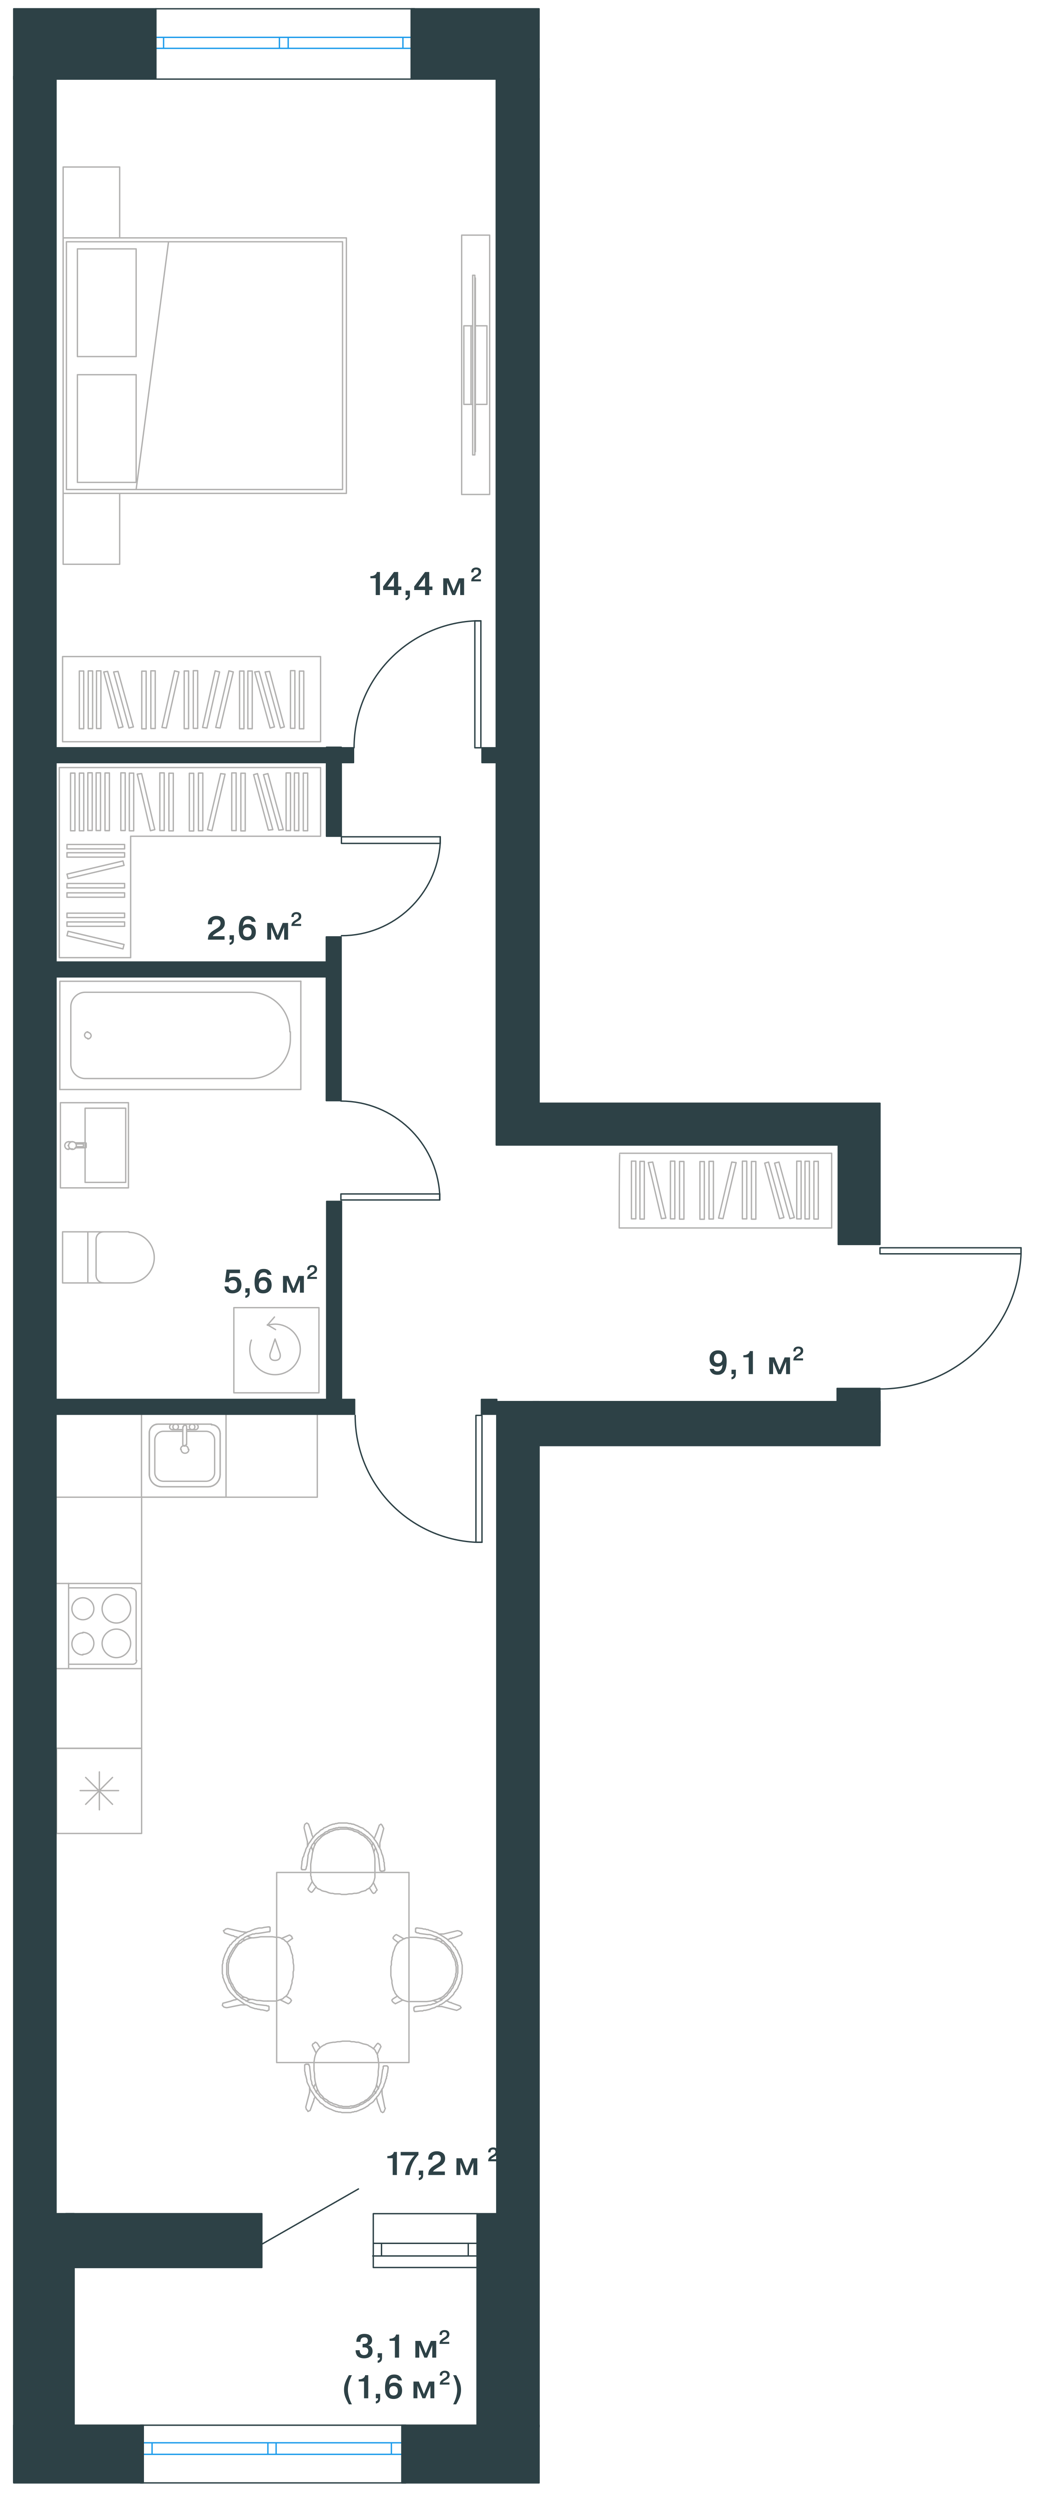 <?xml version="1.0" encoding="UTF-8"?> <svg xmlns="http://www.w3.org/2000/svg" width="190" height="455" fill="none"><path stroke="#B2B1B0" stroke-linecap="round" stroke-linejoin="round" stroke-miterlimit="10" stroke-width=".25" d="M112.801 223.498h38.7v-13.6h-38.6c-.1 0-.1 13.5-.1 13.6"></path><path stroke="#B2B1B0" stroke-linecap="round" stroke-linejoin="round" stroke-miterlimit="10" stroke-width=".25" d="M148.266 211.371v10.5h.8v-10.5zM146.646 211.352v10.5h.8v-10.5zM145.137 211.34v10.5h.8v-10.5zM136.892 211.395v10.5h.8v-10.5zM135.235 211.34v10.5h.8v-10.5zM129.162 211.367v10.5h.8v-10.5zM127.505 211.41v10.5h.8v-10.5zM133.301 211.5l-2.4 10.2.8.1 2.4-10.2zM122.131 211.336v10.5h.8v-10.5zM123.788 211.391v10.5h.8v-10.5zM116.573 211.375v10.5h.8v-10.5zM115.027 211.332v10.5h.8v-10.5zM118.901 211.5l2.4 10.2-.8.1-2.4-10.2zM141.101 211.7l2.8 10.1.8-.2-2.8-10.1zM139.301 211.7l2.7 10.1.8-.2-2.8-10.1zM10.8 174.299v-34.6h47.6v12.5H23.8v22.1z"></path><path stroke="#B2B1B0" stroke-linecap="round" stroke-linejoin="round" stroke-miterlimit="10" stroke-width=".25" d="M55.249 140.703v10.5h.8v-10.5zM53.63 140.684v10.5h.8v-10.5zM52.12 140.676v10.5h.8v-10.5zM19.13 140.684v10.5h.8v-10.5zM17.51 140.664v10.5h.8v-10.5zM16 140.656v10.5h.8v-10.5zM14.455 140.707v10.5h.8v-10.5zM12.853 140.707v10.5h.8v-10.5zM43.875 140.73v10.5h.8v-10.5zM42.218 140.672v10.5h.8v-10.5zM36.145 140.699v10.5h.8v-10.5zM34.488 140.742v10.5h.8v-10.5zM40.2 140.797l-2.4 10.2.8.2 2.4-10.3zM29.114 140.668v10.5h.8v-10.5zM30.77 140.723v10.5h.8v-10.5zM23.556 140.711v10.5h.8v-10.5zM22.01 140.664v10.5h.8v-10.5zM25.801 140.797l2.4 10.2-.8.2-2.4-10.3zM22.7 167.797H12.2v.8h10.5zM22.7 166.199H12.2v.8h10.5zM22.6 171.9l-10.2-2.4-.2.8 10.2 2.4zM22.7 160.797H12.2v.8h10.5zM22.7 162.5H12.2v.8h10.5zM22.7 155.199H12.2v.8h10.5zM22.7 153.699H12.2v.8h10.5zM22.6 157.499l-10.2 2.4-.2-.8 10.2-2.4zM48.001 140.997l2.8 10.1.8-.1-2.8-10.2zM46.2 140.997l2.7 10.1.8-.1-2.8-10.2zM76.7 352.698l-.8-.1M77.4 352.699h-.7M77.9 352.799l-.5-.1M78.7 352.897l-.8-.1M79.1 352.998l-.4-.1M79.5 353.1l-.4-.1M79.8 353.198l-.3-.1M80.1 353.299l-.3-.1M80.5 353.597l-.4-.3M80.9 353.798l-.4-.2M81.1 353.997l-.2-.2M81.3 354.2l-.2-.2M81.5 354.399l-.2-.2M81.7 354.698l-.2-.3M82 354.999l-.3-.3M82.2 355.3l-.2-.3M82.3 355.597l-.1-.3M82.4 355.698l-.1-.1M82.5 355.999l-.1-.3M82.5 356.1v-.1M82.7 356.398l-.2-.3M82.9 356.898l-.2-.5M83 357.298l-.1-.4M83 357.597v-.3M83.1 357.998l-.1-.4M83.1 358.3v-.3M83.1 358.597v-.3M83.1 358.998v-.4M83 359.3l.1-.3M83 359.697v-.4M82.8 360.199l.2-.5M82.7 360.499l.1-.3M82.6 360.9l.1-.4M82.4 361.198l.2-.3M82.4 361.299v-.1M82.2 361.597l.2-.3M82 361.898l.2-.3M81.8 362.198l.2-.3M81.6 362.499l.2-.3M81.3 362.8l.3-.3M81.1 362.997l.2-.2M80.8 363.3l.3-.3M80.5 363.497l.3-.2M80.1 363.7l.4-.2M79.9 363.799l.2-.1M79.6 363.897l.3-.1M79.2 363.998l.4-.1M78.9 364.1l.3-.1M78.5 364.198l.4-.1M77.7 364.299l.8-.1M77.2 364.297h.5M76.5 364.297h.7M75.7 364.297h.8M75 364.297h.7M74.3 364.297h.7M73.9 364.199l.4.1M73.6 364.098l.3.1M73.3 364l.3.1M73 363.797l.3.2M72.7 363.598l.3.2M72.5 363.398l.2.2M72.3 363.199l.2.2M72 362.797l.3.4M71.9 362.598l.1.2M71.9 362.5v.1M71.7 362.199l.2.3M71.6 361.797l.1.4M71.5 361.398l.1.4M71.4 360.898l.1.5M71.4 360.5v.4M71.3 360.098l.1.4M71.2 359.598l.1.5M71.2 359.098v.5M71.2 358.699v.4M71.2 358.297v.4M71.2 357.898v.4M71.3 357.598l-.1.3M71.3 357v.6M71.4 356.598l-.1.4M71.4 356.297v.3M71.5 356l-.1.3M71.6 355.398l-.1.6M71.8 354.898l-.2.5M71.9 354.598l-.1.3M72 354.297l-.1.3M72.2 354l-.2.3M72.4 353.699l-.2.3M72.6 353.5l-.2.2M72.8 353.297l-.2.2M73.2 353.098l-.4.2M73.5 352.898l-.3.2M73.8 352.797l-.3.1M74 352.699l-.2.1M74.4 352.699H74M74.6 352.598l-.2.1M75.3 352.598h-.7M75.9 352.598h-.6M76.9 350.998l-.9-.1M77.2 351.1l-.3-.1M77.5 351.098h-.3M77.7 351.198l-.2-.1M78 351.199h-.3M78.1 351.299l-.1-.1M78.5 351.397l-.4-.1M78.8 351.498l-.3-.1M79 351.6l-.2-.1M79.4 351.698l-.4-.1M79.8 351.899l-.4-.2M79.9 351.998l-.1-.1M80.3 352.2l-.4-.2M80.8 352.499l-.5-.3M81.1 352.7l-.3-.2M81.4 352.899l-.3-.2M81.6 353.098l-.2-.2M81.8 353.298l-.2-.2M82.1 353.497l-.3-.2M82.3 353.7l-.2-.2M82.5 353.999l-.2-.3M82.7 354.3l-.2-.3M82.9 354.397l-.2-.1M83 354.598l-.1-.2M83.1 354.798l-.1-.2M83.3 354.997l-.2-.2M83.4 355.3l-.1-.3M83.5 355.497l-.1-.2M83.6 355.7l-.1-.2M83.7 355.899l-.1-.2M83.8 356.198l-.1-.3M83.9 356.399l-.1-.2M84 356.698l-.1-.3M84 356.899v-.2M84.1 357.098l-.1-.2M84.1 357.298v-.2M84.2 357.697l-.1-.4M84.2 357.999v-.3M84.2 358.3v-.3M84.2 358.397v-.1M84.2 358.798v-.4M84.2 358.997v-.2M84.2 359.2v-.2M84.1 359.599l.1-.4M84.1 359.898v-.3M84 360.098l.1-.2M84 360.298v-.2M83.9 360.597l.1-.3M83.8 360.798l.1-.2M83.7 361.097l.1-.3M83.6 361.298l.1-.2M83.5 361.497l.1-.2M83.4 361.8l.1-.3M83.3 361.997l.1-.2M83.1 362.2l.2-.2M83 362.399l.1-.2M82.8 362.598l.2-.2M82.7 362.798l.1-.2M82.6 362.997l.1-.2M82.4 363.2l.2-.2M82.1 363.499l.3-.3M81.9 363.7l.2-.2M81.7 363.899l.2-.2M81.4 364.098l.3-.2M81.2 364.198l.2-.1M81 364.399l.2-.2M80.7 364.598l.3-.2M80.4 364.798l.3-.2M80.1 364.897l.3-.1M79.9 365.098l.2-.2M79.5 365.198l.4-.1M79.2 365.399l.3-.2M78.8 365.498l.4-.1M78.5 365.6l.3-.1M78.3 365.698l.2-.1M77.9 365.799l.4-.1M77.5 365.897l.4-.1M77.2 365.898h.3M77 365.998l.2-.1M76.6 366h.4M75.8 366.1l.8-.1M75.7 366.098h.1M75.6 366.098h.1M75.5 366.098h.1M75.5 366v.1M75.4 365.898l.1.1M75.4 365.5v.4"></path><circle cx="75.401" cy="365.5" r=".125" fill="#B2B1B0"></circle><path stroke="#B2B1B0" stroke-linecap="round" stroke-linejoin="round" stroke-miterlimit="10" stroke-width=".25" d="M75.4 365.398v.1M75.5 365.297l-.1.1"></path><circle cx="75.501" cy="365.297" r=".125" fill="#B2B1B0"></circle><path stroke="#B2B1B0" stroke-linecap="round" stroke-linejoin="round" stroke-miterlimit="10" stroke-width=".25" d="M75.6 365.297h-.1M75.7 365.199l-.1.1M77.7 365l-2 .2M78.1 364.898l-.4.1M78.4 364.898h-.3M78.7 364.797l-.3.1M78.9 364.699l-.2.1M79.1 364.699h-.2M79.3 364.598l-.2.1M79.5 364.5l-.2.1M79.7 364.398l-.2.1M79.9 364.297l-.2.1M80.1 364.199l-.2.1M80.3 364.098l-.2.1M80.5 364l-.2.1M80.6 363.797l-.1.2M80.8 363.699l-.2.1M81 363.5l-.2.2M81.3 363.297l-.3.2M81.5 363.098l-.2.2M81.6 362.898l-.1.2M81.8 362.699l-.2.2M82 362.5l-.2.2M82.2 362.199l-.2.3M82.3 362l-.1.2M82.5 361.797l-.2.2M82.6 361.5l-.1.3M82.7 361.297l-.1.2M82.9 361l-.2.3M83 360.598l-.1.4M83.1 360.398l-.1.2M83.2 360.199l-.1.2M83.2 360v.2M83.3 359.797l-.1.2M83.3 359.5v.3M83.4 359.098l-.1.4M83.4 358.797v.3M83.4 358.598v.2M83.4 358.297v.3M83.4 358.098v.2M83.4 357.699v.4M83.3 357.5l.1.2M83.3 357.199v.3M83.2 357l.1.2M83.2 356.797v.2M83.1 356.598l.1.2M83 356.297l.1.3M82.8 355.898l.2.4M82.7 355.699l.1.2M82.6 355.398l.1.3M82.4 355.199l.2.2M82.3 355l.1.2M82.1 354.699l.2.3M82 354.5l.1.2M81.8 354.297l.2.2M81.6 354.098l.2.2M81.4 353.898l.2.2M81.2 353.699l.2.2M81 353.5l.2.2M80.8 353.297l.2.2M80.6 353.199l.2.1M80.5 353.098l.1.1M80.3 352.898l.2.2M80.1 352.797l.2.1M79.9 352.699l.2.1M79.7 352.598l.2.1M79.5 352.5l.2.1M79.4 352.5h.1M79.1 352.398l.3.1M78.9 352.297l.2.1M78.6 352.199l.3.1M78.3 352.098l.3.1M77.9 352.098h.4M76.4 351.898l1.5.2M76.2 351.797l.2.1M76 351.797h.2M75.8 351.699l.2.1"></path><circle cx="75.801" cy="351.699" r=".125" fill="#B2B1B0"></circle><path stroke="#B2B1B0" stroke-linecap="round" stroke-linejoin="round" stroke-miterlimit="10" stroke-width=".25" d="m75.7 351.598.1.1"></path><circle cx="75.701" cy="351.598" r=".125" fill="#B2B1B0"></circle><path stroke="#B2B1B0" stroke-linecap="round" stroke-linejoin="round" stroke-miterlimit="10" stroke-width=".25" d="M75.7 351.398v.2M75.7 351v.4M75.8 351h-.1M75.8 350.898v.1M75.9 350.898h-.1M76 350.898h-.1M83.3 351.398l-2.5.6M83.4 351.398h-.1M83.8 351.498l-.4-.1M84.1 351.7l-.3-.2M84.2 351.899l-.1-.2M84 352.198l.2-.3M82.6 352.699l1.4-.5M82.4 352.699h.2M82.3 352.799l.1-.1M82 352.797h.3M81.9 352.897l.1-.1M81.6 352.998l.3-.1M81.5 353h.1M80.2 353.399l.5-.2M80.1 363.799l-.1-.1M80.5 363.897l-.4-.1M81.4 364.199h-.1M81.7 364.299l-.3-.1M81.8 364.397l-.1-.1M82.2 364.498l-.4-.1"></path><circle cx="82.201" cy="364.5" r=".125" fill="#B2B1B0"></circle><path stroke="#B2B1B0" stroke-linecap="round" stroke-linejoin="round" stroke-miterlimit="10" stroke-width=".25" d="m82.4 364.6-.2-.1M83.8 365.098l-1.4-.5M84 365.398l-.2-.3M83.8 365.598l.2-.2M83.6 365.698l.2-.1M83.2 365.899l.4-.2M80.5 365.199l2.7.7"></path><circle cx="80.501" cy="365.199" r=".125" fill="#B2B1B0"></circle><path stroke="#B2B1B0" stroke-linecap="round" stroke-linejoin="round" stroke-miterlimit="10" stroke-width=".25" d="M79.7 365.199h.8M78.9 364.098l.8.3M72 364.7l1.4-.7M71.9 364.598l.1.1M71.7 364.5l.2.1M71.6 364.398l.1.1M71.5 364.297l.1.1M71.4 364.098l.1.2M71.4 364v.1M71.6 363.797l-.2.2M72.4 363.297l-.8.5M71.8 353l.8.6M71.6 352.797l.2.2M71.6 352.699v.1M71.7 352.5l-.1.2M71.8 352.398l-.1.1M72 352.199l-.2.2M72.2 352.098l-.2.1M73.6 352.898l-1.4-.8M79.8 352.699l-.7.3M80.7 352h-.8M80.8 352h-.1M68.9 376.999l.1-.8M68.9 377.7v-.7M68.8 378.199l.1-.5M68.701 378.999l.1-.8M68.601 379.4l.1-.4M68.501 379.798l.1-.4M68.4 380.101l.1-.3M68.201 380.402l.2-.3M68.001 380.798l.2-.4M67.8 381.201l.2-.4M67.601 381.399l.2-.2M67.4 381.598l.2-.2M67.201 381.802l.2-.2M66.9 382.101l.3-.3M66.501 382.302l.4-.2M66.3 382.501l.2-.2M66.001 382.6l.3-.1M65.8 382.702l.2-.1M65.601 382.799l.2-.1M65.501 382.901l.1-.1M65.201 382.998l.3-.1M64.701 383.2l.5-.2M64.3 383.299l.4-.1M63.9 383.301h.4M63.601 383.401l.3-.1M63.3 383.398h.3M63.001 383.398h.3M62.501 383.398h.5M62.201 383.301l.3.1M61.9 383.301h.3M61.4 383.102l.5.2M61.101 383l.3.1M60.701 382.898l.4.1M60.4 382.699l.3.2M60.3 382.699h.1M59.9 382.5l.4.2M59.701 382.301l.2.2M59.4 382.102l.3.2M59.001 381.898l.4.2M58.8 381.602l.2.3M58.601 381.398l.2.2M58.3 381.102l.3.3M58.101 380.801l.2.3M57.9 380.398l.2.4M57.8 380.199l.1.2M57.701 379.898l.1.3M57.601 379.602l.1.3M57.501 379.199l.1.4M57.4 378.801l.1.4M57.3 378l.1.8M57.3 377.5v.5M57.201 376.801l.1.7M57.201 376v.8M57.201 375.301v.7M57.301 374.602l-.1.7M57.4 374.199l-.1.4M57.5 373.898l-.1.3M57.601 373.602l-.1.3M57.801 373.301l-.2.3M58 373l-.2.3M58.201 372.801l-.2.2M58.401 372.602l-.2.2M58.7 372.398l-.3.2M59.001 372.199l-.3.2M59.101 372.199h-.1M59.401 372l-.3.2M59.7 371.898l-.3.1M60.101 371.801l-.4.1M60.701 371.699l-.6.1M61.001 371.699h-.3M61.501 371.602l-.5.1M61.901 371.602h-.4M62.4 371.5l-.5.1M62.9 371.5h-.5M63.3 371.5h-.4M63.7 371.5h-.4M64.001 371.6l-.3-.1M64.501 371.602h-.5M64.901 371.702l-.4-.1M65.3 371.699h-.4M65.6 371.799l-.3-.1M66.201 372.001l-.6-.2M66.701 372.1l-.5-.1M67.001 372.202l-.3-.1M67.301 372.399l-.3-.2M67.5 372.498l-.2-.1M67.801 372.7l-.3-.2M68.1 372.899l-.3-.2M68.301 373.098l-.2-.2M68.5 373.502l-.2-.4M68.701 373.8l-.2-.3M68.801 374.101l-.1-.3M68.8 374.402v-.3M68.9 374.698l-.1-.3M68.9 374.899v-.2M69 375.598l-.1-.7M69.001 376.202v-.6M70.601 377.198l.1-.8M70.501 377.499l.1-.3M70.501 377.8v-.3M70.4 378.001l.1-.2M70.4 378.3v-.3M70.3 378.401l.1-.1M70.201 378.798l.1-.4M70.101 379.101l.1-.3M70.001 379.302l.1-.2M69.9 379.701l.1-.4M69.701 380.099l.2-.4M69.601 380.202l.1-.1M69.4 380.599l.2-.4M69.101 381.102l.3-.5M68.9 381.402l.2-.3M68.601 381.698l.3-.3M68.501 381.899l.1-.2M68.3 382.098l.2-.2M68.101 382.402l.2-.3M67.9 382.598l.2-.2M67.601 382.802l.3-.2M67.3 383.001l.3-.2M67.101 383.2l.2-.2M67.001 383.299l.1-.1M66.8 383.401l.2-.1M66.501 383.598l.3-.2M66.3 383.702l.2-.1M66.101 383.799l.2-.1M65.9 383.901l.2-.1M65.601 383.998l.3-.1M65.4 384.1l.2-.1M65.101 384.202l.3-.1M64.9 384.299l.2-.1M64.601 384.301h.3M64.4 384.401l.2-.1M64.201 384.398h.2M63.9 384.498l.3-.1M63.501 384.5h.4M63.3 384.5h.2M63.101 384.5h.2M62.8 384.5h.3M62.601 384.5h.2M62.3 384.5h.3M62.001 384.398l.3.1M61.701 384.398h.3M61.4 384.301l.3.1M61.201 384.301h.2M61.001 384.199l.2.1M60.701 384.102l.3.1M60.501 384l.2.1M60.3 383.898l.2.1M60.001 383.801l.3.1M59.8 383.699l.2.1M59.601 383.602l.2.1M59.4 383.5l.2.1M59.101 383.301l.3.2M58.9 383.102l.2.2M58.8 383l.1.1M58.601 382.898l.2.1M58.3 382.699l.3.2M58.101 382.398l.2.3M57.9 382.199l.2.2M57.701 382l.2.2M57.501 381.699l.2.3M57.3 381.5l.2.2M57.201 381.301l.1.2M57.001 381l.2.3M56.8 380.699l.2.3M56.601 380.398l.2.3M56.501 380.199l.1.2M56.4 379.898l.1.3M56.201 379.5l.2.4M56.001 379.102l.2.4M55.9 378.801l.1.3M55.9 378.602v.2M55.8 378.199l.1.4M55.701 377.801l.1.4M55.601 377.5l.1.3M55.601 377.301v.2M55.501 376.898l.1.4M55.501 376.102v.8M55.501 376v.1M55.501 375.898v.1M55.501 375.801v.1M55.601 375.801h-.1M55.701 375.699l-.1.1M56.001 375.699h-.3M56.101 375.699h-.1M56.201 375.699h-.1M56.201 375.799v-.1M56.301 375.801h-.1M56.3 375.901v-.1M56.4 376.098l-.1-.2M56.6 378.002l-.2-1.9M56.601 378.4v-.4M56.701 378.698l-.1-.3M56.801 378.999l-.1-.3M56.8 379.2v-.2M56.9 379.499l-.1-.3M57 379.6l-.1-.1M57.101 379.802l-.1-.2M57.201 380.001l-.1-.2M57.301 380.2l-.1-.2M57.4 380.399l-.1-.2M57.5 380.598l-.1-.2M57.601 380.802l-.1-.2M57.701 380.901l-.1-.1M57.901 381.098l-.2-.2M58.1 381.302l-.2-.2M58.301 381.601l-.2-.3M58.5 381.802l-.2-.2M58.701 381.901l-.2-.1M58.901 382.098l-.2-.2M59.1 382.302l-.2-.2M59.301 382.501l-.2-.2M59.6 382.6l-.3-.1M59.801 382.802l-.2-.2M60 382.901l-.2-.1M60.301 383.098l-.3-.2M60.6 383.202l-.3-.1M60.901 383.299l-.3-.1M61.1 383.401l-.2-.1M61.301 383.498l-.2-.1M61.6 383.5h-.3M61.801 383.6l-.2-.1M62.1 383.602h-.3M62.501 383.702l-.4-.1M62.801 383.699h-.3M63 383.699h-.2M63.201 383.699h-.2M63.501 383.699h-.3M63.901 383.699h-.4M64.1 383.602l-.2.1M64.301 383.602h-.2M64.6 383.5l-.3.1M64.801 383.5h-.2M65 383.398l-.2.1M65.301 383.301l-.3.1M65.6 383.102l-.3.2M65.901 383l-.3.1M66.1 382.898l-.2.1M66.401 382.699l-.3.2M66.6 382.602l-.2.1M66.801 382.398l-.2.2M67.1 382.301l-.3.1M67.301 382.102l-.2.2M67.5 381.898l-.2.2M67.701 381.699l-.2.2M67.901 381.5l-.2.2M68.1 381.301l-.2.2M68.201 381.102l-.1.2M68.401 381l-.2.1M68.5 380.801l-.1.2M68.601 380.602l-.1.2M68.701 380.398l-.1.2M68.901 380.199l-.2.2M69 380l-.1.2M69.001 379.801v.2M69.101 379.699l-.1.1M69.201 379.398l-.1.3M69.301 379.199l-.1.2M69.4 378.898l-.1.3M69.4 378.602v.3M69.5 378.199l-.1.4M69.701 376.699l-.2 1.5M69.801 376.5l-.1.2M69.8 376.301v.2M69.8 376.102v.2M69.9 376.102h-.1M69.9 376v.1M70 376h-.1M70.101 376h-.1M70.501 376h-.4M70.601 376.1l-.1-.1"></path><circle cx="70.601" cy="376.102" r=".125" fill="#B2B1B0"></circle><path stroke="#B2B1B0" stroke-linecap="round" stroke-linejoin="round" stroke-miterlimit="10" stroke-width=".25" d="m70.701 376.202-.1-.1M70.701 376.399v-.2M70.101 383.602l-.5-2.5M70.201 383.702l-.1-.1M70.001 384.199l.2-.5M69.9 384.399l.1-.2M69.701 384.498l.2-.1M69.4 384.301l.3.2M68.9 382.898l.5 1.4M68.8 382.699l.1.2M68.8 382.602v.1M68.701 382.301l.1.3M68.701 382.199v.1M68.601 381.898l.1.3M68.601 381.801v.1M68.201 380.5l.2.5M57.8 380.401v-.1M57.601 380.798l.2-.4M57.4 381.702v-.1M57.201 381.999l.2-.3M57.201 382.1v-.1M57.101 382.502l.1-.4"></path><circle cx="57.101" cy="382.5" r=".125" fill="#B2B1B0"></circle><path stroke="#B2B1B0" stroke-linecap="round" stroke-linejoin="round" stroke-miterlimit="10" stroke-width=".25" d="m57.001 382.7.1-.2M56.501 384.099l.5-1.4M56.101 384.302l.4-.2M56.001 384.102l.1.2M55.8 383.898l.2.2M55.701 383.5l.1.4M56.401 380.801l-.7 2.7"></path><circle cx="56.401" cy="380.801" r=".125" fill="#B2B1B0"></circle><path stroke="#B2B1B0" stroke-linecap="round" stroke-linejoin="round" stroke-miterlimit="10" stroke-width=".25" d="M56.4 380v.8M57.501 379.199l-.4.8M56.9 372.301l.7 1.4M56.9 372.199v.1M57 372l-.1.2M57.201 371.898l-.2.1M57.301 371.801l-.1.1M57.4 371.699l-.1.1M57.5 371.699h-.1M57.801 371.899l-.3-.2M58.3 372.698l-.5-.8M68.601 372.102l-.6.8M68.801 371.898l-.2.2M68.9 371.898h-.1M69 371.998l-.1-.1M69.201 372.1l-.2-.1M69.301 372.302l-.1-.2M69.4 372.501l-.1-.2M68.701 373.9l.7-1.4M68.901 380.198l-.3-.8M69.601 380.999v-.8M69.601 381.1v-.1M48.001 364.199h.8M47.3 364.098l.7.1M46.8 364.098h.5M46.001 363.898l.8.2M45.601 363.898h.4M45.201 363.801l.4.1M44.9 363.598l.3.2M44.501 363.5l.4.1M44.101 363.301l.4.2M43.8 363l.3.3M43.601 362.898l.2.1M43.4 362.699l.2.2M43.201 362.5l.2.2M42.9 362.199l.3.3M42.701 361.801l.2.4M42.501 361.5l.2.3M42.4 361.199l.1.3M42.3 361.098l.1.1M42.201 360.898l.1.2M42.101 360.801l.1.1M42.001 360.5l.1.3M41.8 360l.2.5M41.701 359.598l.1.4M41.601 359.199l.1.4M41.601 358.801v.4M41.601 358.598v.2M41.601 358.301v.3M41.601 357.801v.5M41.601 357.5v.3M41.701 357.098l-.1.4M41.801 356.598l-.1.5M41.9 356.301l-.1.3M42.1 356l-.2.3M42.201 355.699l-.1.3M42.301 355.598l-.1.1M42.5 355.199l-.2.4M42.701 354.898l-.2.3M42.801 354.699l-.1.2M43.1 354.301l-.3.4M43.301 354l-.2.3M43.5 353.801l-.2.2M43.901 353.598l-.4.2M44.2 353.301l-.3.3M44.501 353.199l-.3.1M44.801 353l-.3.2M45.1 352.898l-.3.1M45.401 352.801l-.3.1M45.8 352.699l-.4.1M46.2 352.699h-.4M47.001 352.598l-.8.1M47.501 352.5l-.5.1M48.201 352.5h-.7M49.001 352.5h-.8M49.601 352.5h-.6M50.301 352.6l-.7-.1M50.7 352.598h-.4M51.101 352.698l-.4-.1M51.401 352.899l-.3-.2M51.7 352.998l-.3-.1M52.001 353.3l-.3-.3M52.201 353.401l-.2-.1M52.401 353.698l-.2-.3M52.6 353.999l-.2-.3M52.801 354.3l-.2-.3"></path><circle cx="52.801" cy="354.301" r=".125" fill="#B2B1B0"></circle><path stroke="#B2B1B0" stroke-linecap="round" stroke-linejoin="round" stroke-miterlimit="10" stroke-width=".25" d="m52.9 354.701-.1-.4M53 354.999l-.1-.3M53.101 355.4l-.1-.4M53.301 355.898l-.2-.5M53.3 356.298v-.4M53.4 356.701l-.1-.4M53.4 357.199v-.5M53.5 357.699l-.1-.5M53.501 358.099v-.4M53.501 358.598v-.5M53.4 358.898l.1-.3M53.4 359.198v-.3M53.4 359.799v-.6M53.3 360.201l.1-.4M53.201 360.499l.1-.3M53.201 360.9v-.4M53.001 361.498l.2-.6M52.9 362l.1-.5M52.701 362.3l.2-.3M52.601 362.501l.1-.2M52.501 362.8l.1-.3M52.3 363.101l.2-.3M52.001 363.398l.3-.3M51.8 363.498l.2-.1M51.501 363.8l.3-.3M51.201 363.901l.3-.1M50.9 363.998l.3-.1M50.601 364.1l.3-.1M50.3 364.198l.3-.1M50.001 364.199h.3M49.4 364.199h.6M48.8 364.199h.6M47.8 365.801l.8.2M47.501 365.801h.3M47.201 365.699l.3.1M47.001 365.699h.2M46.701 365.598l.3.1M46.501 365.598h.2M46.201 365.5l.3.1M45.9 365.398l.3.1M45.601 365.301l.3.1M45.3 365.098l.3.2M44.9 364.898l.4.2M44.8 364.898h.1M44.3 364.598l.4.3M43.9 364.301l.4.3M43.601 364.098l.3.2M43.3 363.898l.3.2M43.101 363.801l.2.1M42.8 363.5l.3.3M42.601 363.301l.2.2M42.4 363.098l.2.2M42.201 362.898l.2.2M41.9 362.598l.3.3M41.8 362.398l.1.2M41.701 362.301l.1.1M41.501 362l.2.3M41.4 361.801l.1.2M41.3 361.598l.1.2M41.201 361.301l.1.3M41.101 361.098l.1.2M41.001 360.898l.1.2M40.9 360.699l.1.2M40.8 360.398l.1.3M40.701 360.098l.1.3M40.601 359.898l.1.2M40.601 359.699v.2M40.601 359.5v.2M40.501 359.199l.1.3M40.501 358.801v.4M40.501 358.598v.2M40.501 358.398v.2M40.501 358v.4M40.501 357.801v.2M40.501 357.598v.2M40.601 357.301l-.1.3M40.601 356.898v.4M40.701 356.699l-.1.2M40.701 356.5v.2M40.801 356.301l-.1.2M40.9 356l-.1.3M41 355.699l-.1.3M41.101 355.5l-.1.2M41.201 355.301l-.1.2M41.301 355.098l-.1.2M41.4 354.898l-.1.2M41.5 354.598l-.1.3M41.701 354.398l-.2.2M41.801 354.199l-.1.2M41.9 354l-.1.2M42.1 353.898l-.2.1M42.301 353.598l-.2.3M42.6 353.301l-.3.3M42.801 353.199l-.2.1M43 352.898l-.2.3M43.301 352.699l-.3.2M43.5 352.598l-.2.1M43.701 352.398l-.2.2M43.901 352.301l-.2.1M44.3 352.098l-.4.2M44.5 351.898l-.2.2M44.801 351.801l-.3.1M45.1 351.598l-.3.2M45.501 351.5l-.4.1M45.901 351.301l-.4.2M46.2 351.199l-.3.1M46.401 351.098l-.2.1M46.8 351l-.4.1M47.2 350.898l-.4.1M47.501 350.898h-.3M47.701 350.898h-.2M48.101 350.801l-.4.1M48.901 350.699l-.8.1M49 350.699h-.1M49.101 350.699h-.1M49.101 350.799v-.1M49.201 350.801h-.1M49.201 350.901v-.1M49.201 351.298v-.4M49.201 351.401v-.1"></path><circle cx="49.201" cy="351.398" r=".125" fill="#B2B1B0"></circle><path stroke="#B2B1B0" stroke-linecap="round" stroke-linejoin="round" stroke-miterlimit="10" stroke-width=".25" d="M49.201 351.498v-.1M49.101 351.5h.1M49.101 351.6v-.1M48.9 351.598h.2M47.001 351.898l1.9-.3M46.601 351.898h.4M46.3 351.998l.3-.1M46.001 352h.3M45.8 352.1l.2-.1M45.501 352.198l.3-.1M45.3 352.299l.2-.1M45.201 352.301h.1M45.001 352.401l.2-.1M44.8 352.498l.2-.1M44.601 352.6l.2-.1M44.4 352.798l.2-.2M44.201 352.901l.2-.1M44.001 352.998l.2-.1M43.9 353.1l.1-.1M43.601 353.298l.3-.2M43.4 353.601l.2-.3M43.201 353.798l.2-.2M43.001 353.901l.2-.1M42.9 354.098l.1-.2M42.701 354.398l.2-.3M42.501 354.598l.2-.2M42.4 354.798l.1-.2M42.201 355.101l.2-.3M42.101 355.298l.1-.2M41.9 355.601l.2-.3M41.8 355.898l.1-.3M41.601 356.198l.2-.3M41.601 356.399v-.2M41.501 356.598l.1-.2M41.4 356.798l.1-.2M41.4 357.101v-.3M41.3 357.298l.1-.2M41.3 357.701v-.4M41.3 357.999v-.3M41.3 358.3v-.3M41.3 358.501v-.2M41.3 358.7v-.2M41.3 359.099v-.4M41.3 359.398v-.3M41.4 359.598l-.1-.2M41.4 359.798v-.2M41.5 360.001l-.1-.2M41.601 360.3l-.1-.3M41.701 360.601l-.1-.3M41.801 360.898l-.1-.3M42 361.098l-.2-.2M42.101 361.398l-.1-.3M42.201 361.598l-.1-.2M42.401 361.898l-.2-.3M42.5 362.098l-.1-.2M42.701 362.298l-.2-.2M42.901 362.601l-.2-.3M43 362.698l-.1-.1M43.201 362.999l-.2-.3M43.501 363.2l-.3-.2M43.701 363.399l-.2-.2M43.801 363.498l-.1-.1M44 363.7l-.2-.2M44.201 363.799l-.2-.1M44.401 363.901l-.2-.1M44.6 363.998l-.2-.1M44.801 364.1l-.2-.1M44.9 364.198l-.1-.1M45.1 364.299l-.2-.1M45.301 364.401l-.2-.1M45.5 364.498l-.2-.1M45.801 364.5h-.3M46.1 364.6l-.3-.1M46.401 364.698l-.3-.1M46.7 364.799l-.3-.1M48.301 365.001l-1.6-.2M48.5 365h-.2M48.701 365.1l-.2-.1M48.801 365.098h-.1M48.9 365.098h-.1M49 365.198l-.1-.1M49.001 365.299v-.1M49.001 365.401v-.1M49.001 365.798v-.4M48.9 365.901l.1-.1M48.8 365.898h.1M48.701 365.998l.1-.1M48.601 366h.1M41.4 365.398l2.5-.5M41.201 365.398h.2M40.8 365.301l.4.1M40.601 365.098l.2.2M40.501 365l.1.1M40.601 364.598l-.1.4M42.101 364.199l-1.5.4M42.301 364.098l-.2.1M42.4 364.098h-.1M42.6 364l-.2.1M42.801 364h-.2M43.1 363.898l-.3.1M43.201 363.801l-.1.1M44.501 363.5l-.5.1M44.501 353.098h.1M44.201 352.898l.3.2M43.3 352.598l.1.1M43.001 352.5l.3.1M42.8 352.5h.2M42.501 352.301l.3.2M42.4 352.301h.1M42.3 352.301h.1M40.9 351.801l1.4.5M40.701 351.398l.2.4M40.901 351.301l-.2.1M41.1 351.098l-.2.2M41.501 351l-.4.1M44.101 351.6l-2.6-.6M44.201 351.598h-.1M45.001 351.698l-.8-.1M45.801 352.698l-.8-.3M52.7 352.199l-1.4.6M52.801 352.199h-.1M52.9 352.299l-.1-.1M53.1 352.401l-.2-.1M53.201 352.598l-.1-.2M53.201 352.698v-.1M53.301 352.799l-.1-.1M53.001 353.001l.3-.2M52.3 353.5l.7-.5M52.901 363.801l-.8-.5M53.1 364.101l-.2-.3M53.001 364.198l.1-.1M53.001 364.299v-.1M52.9 364.401l.1-.1M52.701 364.598l.2-.2M52.501 364.698l.2-.1M51.101 364l1.4.7M44.8 364.198l.8-.3M44.001 364.898h.8M43.9 364.898h.1M56.601 339.297v.8M56.701 338.598l-.1.7M56.8 338.098l-.1.5M56.9 337.297l-.1.8M57 336.898l-.1.4M57.101 336.496l-.1.4M57.201 336.195l-.1.3M57.3 335.898l-.1.3M57.5 335.496l-.2.4M57.801 335.098l-.3.4M58 334.898l-.2.2M58.201 334.695l-.2.2M58.4 334.496l-.2.2M58.7 334.195l-.3.3M59 333.996l-.3.2M59.301 333.797l-.3.2M59.6 333.695l-.3.1M59.701 333.598l-.1.1M60 333.496l-.3.1M60.001 333.398v.1M60.401 333.297l-.4.1M60.9 333.098l-.5.2M61.3 332.996l-.4.1M61.6 332.996h-.3M62.001 332.898l-.4.1M62.201 332.898h-.2M62.6 332.898h-.4M63.001 332.898h-.4M63.301 332.898h-.3M63.7 332.998l-.4-.1M64.2 333.096l-.5-.1M64.5 333.298l-.3-.2M64.901 333.397l-.4-.1M65.2 333.498l-.3-.1M65.3 333.596l-.1-.1M65.6 333.798l-.3-.2M65.901 333.997l-.3-.2M66.2 334.096l-.3-.1M66.5 334.398l-.3-.3M66.801 334.598l-.3-.2M67 334.898l-.2-.3M67.301 335.198l-.3-.3M67.5 335.495l-.2-.3M67.701 335.796l-.2-.3M67.8 336.097l-.1-.3M67.9 336.398l-.1-.3M68 336.698l-.1-.3M68.101 337.095l-.1-.4M68.201 337.498l-.1-.4M68.3 338.296l-.1-.8M68.3 338.797v-.5M68.3 339.497v-.7M68.3 340.296v-.8M68.3 340.997v-.7M68.3 341.696v-.7M68.2 342.095l.1-.4M68.101 342.398l.1-.3M68.001 342.698l.1-.3M67.8 342.995l.2-.3M67.601 343.296l.2-.3M67.4 343.497l.2-.2M67.2 343.696l.2-.2M66.8 343.895l.4-.2M66.601 344.098l.2-.2M66.501 344.098h.1M66.2 344.198l.3-.1M65.8 344.295l.4-.1M65.4 344.497l.4-.2M64.9 344.596l.5-.1M64.501 344.598h.4M64.101 344.698l.4-.1M63.601 344.695h.5M63.101 344.795l.5-.1M62.7 344.797h.4M62.2 344.797h.5M61.9 344.695l.3.1M61.601 344.695h.3M61.001 344.695h.6M60.601 344.598l.4.1M60.3 344.598h.3M59.9 344.496l.4.1M59.4 344.297l.5.2M58.9 344.195l.5.1M58.601 344.098l.3.1M58.3 343.898l.3.2M58.001 343.797l.3.1M57.7 343.598l.3.2M57.501 343.297l.2.3M57.3 343.098l.2.2M57.101 342.797l.2.3M56.9 342.496l.2.3M56.8 342.195l.1.3M56.7 341.898l.1.3M56.7 341.598v.3M56.601 341.398l.1.2M56.601 340.695v.7M56.601 340.098v.6M55 339.098l-.1.8M55.001 338.797v.3M55.101 338.496l-.1.3M55.101 338.297v.2M55.201 337.996l-.1.3M55.3 337.898l-.1.1M55.4 337.496l-.1.4M55.5 337.195l-.1.3M55.601 336.996l-.1.2M55.701 336.598l-.1.4M55.9 336.195l-.2.4M56 336.098l-.1.1M56.201 335.598l-.2.5M56.5 335.195l-.3.4M56.701 334.898l-.2.3M56.9 334.598l-.2.3M57.1 334.398l-.2.2M57.301 334.098l-.2.3M57.5 333.898l-.2.2M57.701 333.695l-.2.2M58 333.496l-.3.2M58.301 333.195l-.3.3M58.4 333.098l-.1.1M58.6 332.996l-.2.1M58.801 332.898l-.2.1M59 332.695l-.2.2M59.301 332.598l-.3.1M59.5 332.496l-.2.1M59.701 332.398l-.2.1M59.9 332.297l-.2.1M60.1 332.195l-.2.1M60.401 332.098l-.3.1M60.7 331.996l-.3.1M60.9 331.996h-.2M61.1 331.898l-.2.1M61.301 331.898h-.2M61.7 331.797l-.4.1M62 331.797h-.3M62.301 331.797h-.3M62.4 331.797h-.1M62.8 331.797h-.4M63 331.797h-.2M63.201 331.797h-.2M63.6 331.897l-.4-.1M63.901 331.898h-.3M64.1 331.998l-.2-.1M64.301 331.996h-.2M64.6 332.096l-.3-.1M64.801 332.198l-.2-.1M65.1 332.295l-.3-.1M65.301 332.397l-.2-.1M65.5 332.498l-.2-.1M65.701 332.596l-.2-.1M66 332.698l-.3-.1M66.201 332.795l-.2-.1M66.4 332.997l-.2-.2M66.6 333.096l-.2-.1M66.801 333.298l-.2-.2M67 333.397l-.2-.1M67.201 333.598l-.2-.2M67.5 333.898l-.3-.3M67.701 334.098l-.2-.2M67.9 334.298l-.2-.2M68.1 334.597l-.2-.3M68.201 334.798l-.1-.2M68.4 334.997l-.2-.2M68.6 335.296l-.2-.3M68.801 335.597l-.2-.3M68.9 335.898l-.1-.3M69 336.098l-.1-.2M69.201 336.398l-.2-.3M69.4 336.798l-.2-.4M69.5 337.197l-.1-.4M69.601 337.495l-.1-.3M69.701 337.696l-.1-.2M69.8 338.095l-.1-.4M69.9 338.498l-.1-.4M69.9 338.796v-.3M70 338.997l-.1-.2M70.001 339.396v-.4M70.101 340.198l-.1-.8M70.101 340.295v-.1M70.101 340.397v-.1M70.001 340.398h.1M70.001 340.498v-.1M69.9 340.496h.1M69.501 340.596l.4-.1"></path><circle cx="69.501" cy="340.598" r=".125" fill="#B2B1B0"></circle><path stroke="#B2B1B0" stroke-linecap="round" stroke-linejoin="round" stroke-miterlimit="10" stroke-width=".25" d="m69.4 340.496.1.1M69.3 340.496h.1"></path><circle cx="69.301" cy="340.496" r=".125" fill="#B2B1B0"></circle><path stroke="#B2B1B0" stroke-linecap="round" stroke-linejoin="round" stroke-miterlimit="10" stroke-width=".25" d="m69.2 340.398.1.1M69.2 340.195v.2M69.001 338.297l.2 1.9M68.9 337.898l.1.4M68.9 337.598v.3M68.8 337.297l.1.3M68.7 337.098l.1.2M68.601 336.797l.1.3M68.601 336.695v.1M68.501 336.496l.1.2M68.4 336.297l.1.2M68.3 336.098l.1.2M68.2 335.898l.1.2M68.101 335.695l.1.2M68.001 335.496l.1.2M67.8 335.297l.2.2M67.7 335.195l.1.1M67.501 334.898l.2.3M67.3 334.695l.2.2M67.101 334.496l.2.2M66.9 334.297l.2.2M66.7 334.195l.2.1M66.501 333.996l.2.2M66.2 333.797l.3.2M66.001 333.695l.2.1M65.8 333.496l.2.2M65.501 333.398l.3.1M65.3 333.195l.2.2M65.001 333.098l.3.1M64.601 332.996l.4.1M64.4 332.898l.2.1M64.2 332.797l.2.1M64.001 332.797h.2M63.8 332.695l.2.1M63.501 332.695h.3M63.101 332.598l.4.1M62.8 332.598h.3M62.501 332.598h.3M62.3 332.598h.2M62.101 332.598h.2M61.7 332.598h.4M61.501 332.698l.2-.1M61.2 332.695h.3M61.001 332.795l.2-.1M60.8 332.797h.2M60.601 332.897l.2-.1M60.2 332.998l.4-.1M59.9 333.096l.3-.1M59.7 333.298l.2-.2M59.4 333.397l.3-.1M59.2 333.498l.2-.1M59.001 333.696l.2-.2M58.7 333.895l.3-.2M58.501 333.998l.2-.1M58.3 334.196l.2-.2M58.101 334.295l.2-.1M57.9 334.497l.2-.2M57.601 334.796l.3-.3M57.4 334.997l.2-.2M57.3 335.196l.1-.2M57.2 335.295l.1-.1M57.101 335.497l.1-.2M56.9 335.696l.2-.2M56.8 335.895l.1-.2M56.7 336.098l.1-.2M56.601 336.298l.1-.2M56.501 336.497l.1-.2M56.4 336.596l.1-.1M56.4 336.898v-.3M56.3 337.098l.1-.2M56.2 337.398l.1-.3M56.101 337.698l.1-.3M56.101 337.995v-.3M55.9 339.596l.2-1.6M55.8 339.798l.1-.2M55.8 339.997v-.2M55.7 340.196l.1-.2"></path><circle cx="55.701" cy="340.195" r=".125" fill="#B2B1B0"></circle><path stroke="#B2B1B0" stroke-linecap="round" stroke-linejoin="round" stroke-miterlimit="10" stroke-width=".25" d="m55.601 340.295.1-.1"></path><circle cx="55.601" cy="340.297" r=".125" fill="#B2B1B0"></circle><path stroke="#B2B1B0" stroke-linecap="round" stroke-linejoin="round" stroke-miterlimit="10" stroke-width=".25" d="M55.4 340.297h.2M55.001 340.297h.4M55.001 340.195v.1M54.9 340.195h.1M54.9 340.098v.1M54.9 339.898v.2M55.4 332.695l.6 2.5M55.4 332.598v.1M55.5 332.098l-.1.5M55.701 331.898l-.2.2M55.9 331.797l-.2.1M56.2 331.997l-.3-.2M56.7 333.396l-.5-1.4M56.7 333.598v-.2M56.8 333.698l-.1-.1M56.8 333.895v-.2M56.9 334.098l-.1-.2M57 334.398l-.1-.3M57.001 334.498v-.1M57.4 335.797l-.2-.5M67.8 335.898l-.1.1M67.9 335.496l-.1.4M68.2 334.598v.1M68.3 334.297l-.1.3M68.4 334.098l-.1.2M68.5 333.797l-.1.3"></path><circle cx="68.501" cy="333.797" r=".125" fill="#B2B1B0"></circle><path stroke="#B2B1B0" stroke-linecap="round" stroke-linejoin="round" stroke-miterlimit="10" stroke-width=".25" d="m68.601 333.598-.1.2M69.101 332.195l-.5 1.4M69.401 331.996l-.3.2M69.6 332.196l-.2-.2M69.701 332.395l-.1-.2M69.9 332.798l-.2-.4M69.2 335.397l.7-2.6M69.2 335.498v-.1M69.2 336.296v-.8M68.101 337.097l.3-.8M68.701 343.998l-.7-1.4M68.601 344.096l.1-.1M68.501 344.198l.1-.1M68.4 344.395l.1-.2M68.3 344.498l.1-.1M68.101 344.596l.2-.1M68.001 344.598h.1M67.8 344.398l.2.2M67.3 343.598l.5.8M57.001 344.198l.6-.8M56.8 344.395l.2-.2M56.7 344.398h.1M56.501 344.297l.2.1M56.4 344.195l.1.1M56.2 343.996l.2.2M56.101 343.797l.1.2M56.901 342.398l-.8 1.4M56.7 336.098l.3.8M56.001 335.297v.8M56.001 335.195v.1M74.5 340.797H50.4v34.6h24.1zM25.8 333.699H10.3M10.3 333.699v-15.5M10.3 318.199h15.5v15.5M18.1 329.4v-6.9M20.5 328.4l-4.9-4.9M15.6 328.4l4.9-4.9M21.6 325.898h-7M12.5 289v13.9M21.2 290.199c-1.4 0-2.6 1.2-2.6 2.6s1.2 2.6 2.6 2.6M21.2 295.399c1.4 0 2.6-1.2 2.6-2.6s-1.2-2.6-2.6-2.6M15.1 290.801c-1.1 0-2 .9-2 2s.9 2 2 2M15.1 294.801c1.1 0 2-.9 2-2s-.9-2-2-2M21.2 296.5c-1.4 0-2.6 1.2-2.6 2.6s1.2 2.6 2.6 2.6M21.2 301.7c1.4 0 2.6-1.2 2.6-2.6s-1.2-2.6-2.6-2.6M15.1 297.199c-1.1 0-2 .9-2 2s.9 2 2 2M15.1 301.098c1.1 0 2-.9 2-2s-.9-2-2-2M12.5 288.199v.8M12.5 289H24M24.8 289.898c0-.5-.4-.8-.8-.8M24.8 289.898v12.3M24.2 302.899c.4 0 .7-.3.7-.7M24.2 302.898H12.5M12.5 302.898v.8M10.1 303.699h15.7"></path><path stroke="#B2B1B0" stroke-linecap="round" stroke-linejoin="round" stroke-miterlimit="10" stroke-width=".25" d="M9.6 318.199h16.2v-30M25.8 272.699v15.5H9.7M27.2 268.301c0 1.3 1 2.3 2.3 2.3M29.5 270.598h8.4M37.9 270.598c1.2 0 2.2-1 2.2-2.2M40.1 268.398v-7.5M40.1 260.901c0-.9-.7-1.6-1.6-1.6M38.5 259.199h-9.7M28.8 259.199c-.9 0-1.6.7-1.6 1.6M27.2 260.898v7.4M34 260.199h1.6M35.6 259.199h-4.2M31.4 259.199c-.3 0-.5.2-.5.5s.2.5.5.5M35.6 260.199c.3 0 .5-.2.5-.5s-.2-.5-.5-.5M31.4 260.199h1.9M31.5 259.699c0 .3.2.5.5.5s.5-.2.5-.5M32.5 259.699c0-.3-.2-.5-.5-.5s-.5.2-.5.5M34.5 259.699c0 .3.2.5.5.5s.5-.2.5-.5M35.5 259.699c0-.3-.2-.5-.5-.5s-.5.2-.5.5"></path><path stroke="#B2B1B0" stroke-linecap="round" stroke-linejoin="round" stroke-miterlimit="10" stroke-width=".25" d="M40.1 260.901c0-.9-.7-1.6-1.6-1.6M28.8 259.199c-.9 0-1.6.7-1.6 1.6M38.5 259.199h-9.7M39.1 262.1c0-.9-.7-1.6-1.6-1.6M37.9 270.598c1.2 0 2.2-1 2.2-2.2M27.2 268.301c0 1.3 1 2.3 2.3 2.3M33.3 260.5h-3.5M33.3 262.898q0 .3.3.3t.3-.3M34 259.699v3.2M33.3 259.699v3.2M34 259.698q0-.3-.3-.3t-.3.3M29.8 260.5c-.9 0-1.6.7-1.6 1.6M28.2 268c0 .9.7 1.6 1.6 1.6M37.5 269.6c.9 0 1.6-.7 1.6-1.6M37.5 260.5H34M39.1 267.998v-5.9M29.8 269.598h7.7M28.2 262.098v5.9M33 263.801c0 .4.3.7.7.7s.7-.3.7-.7"></path><path stroke="#B2B1B0" stroke-linecap="round" stroke-linejoin="round" stroke-miterlimit="10" stroke-width=".25" d="M34.3 263.798c0-.4-.3-.7-.7-.7s-.7.3-.7.7M27.2 260.898v7.4M29.5 270.598h8.4M40.1 268.398v-7.5"></path><path stroke="#B2B1B0" stroke-linecap="round" stroke-linejoin="round" stroke-miterlimit="10" stroke-width=".25" d="M25.777 272.492h15.4v-15.5h-15.4z"></path><path stroke="#B2B1B0" stroke-linecap="round" stroke-linejoin="round" stroke-miterlimit="10" stroke-width=".25" d="M7.8 272.497h50v-15.2M58.1 253.5V238M42.6 253.5V238M45.8 243.899c-.2.5-.3 1.1-.3 1.7 0 2.6 2.1 4.6 4.6 4.6 2.6 0 4.6-2.1 4.6-4.6 0-2.6-2.1-4.6-4.6-4.6-.5 0-1 .1-1.4.2l1.3-1.5M48.7 241.098l1.5.9M42.7 238h15.4M42.7 253.5h15.4"></path><path stroke="#B2B1B0" stroke-linecap="round" stroke-linejoin="round" stroke-miterlimit="10" stroke-width=".25" d="m50.1 243.699.9 2.6s.4 1.3-.9 1.3c-1.2 0-.9-1.2-.9-1.2zM86.1 73.598h-.3M85.8 73.598h-1.3M88.7 73.598h-2.1M84.5 59.297h1.3M85.8 59.297h.3M86.6 59.297h2.1M85.8 59.297v14.3M84.5 59.297v14.3M88.7 59.297v14.3M86.6 50.598v31.6M86.6 50.598h-.1M86.5 82.195h.1M86.1 82.797h.4M86.5 50.098h-.4M86.5 50.398v32M86.5 82.798v-.4M86.5 50.398v-.3M86.1 50.098v.3M86.1 82.398v.4M86.1 82.398v-32M89.2 42.797v47.2M84.1 89.997v-47.2M84.1 42.797h5.1M84.1 89.996h5.1M24.8 89.1 30.7 44M14.101 87.797h10.7M24.8 68.2v19.6M14.101 68.2h10.7M14.101 68.2v19.6M14.101 64.898h10.7M24.8 45.297v19.6M14.101 45.297h10.7M14.101 45.297v19.6M12.101 89.098h50.3M62.4 44v45.1M12.101 44h50.3M12.101 44v45.1M11.501 89.797h51.6M63.101 43.297v46.5M11.501 43.297h51.6M11.501 30.398h10.3M21.8 30.398v12.9M21.801 43.297h-10.3M21.801 89.797h-10.3M21.8 102.697v-12.9M11.501 30.398v72.3h10.3M54.8 178.598v19.7H10.9"></path><path stroke="#B2B1B0" stroke-linecap="round" stroke-linejoin="round" stroke-miterlimit="10" stroke-width=".25" d="M54.8 178.598H10.9v19.7"></path><path stroke="#B2B1B0" stroke-linecap="round" stroke-linejoin="round" stroke-miterlimit="10" stroke-width=".25" d="M16 188.997c-.3 0-.6-.3-.6-.6s.3-.6.6-.6M16.001 187.898c.3 0 .6.3.6.6s-.3.6-.6.6M45.601 180.598c4 0 7.2 3.2 7.2 7.2M52.9 189.098c0 4-3.2 7.2-7.2 7.2M12.9 183.198c0-1.4 1.2-2.6 2.6-2.6M15.5 196.299c-1.4 0-2.6-1.2-2.6-2.6M52.9 187.797v1.3M45.601 196.297h-30.1M12.9 193.699v-10.5M15.501 180.598h30.1M11.4 224.199v9.3h7.5M18.9 224.199h-7.5M23.501 233.501c2.6 0 4.6-2.1 4.6-4.6 0-2.6-2.1-4.6-4.6-4.6M23.5 224.199h-4.6M18.901 224.199c-.8 0-1.4.6-1.4 1.4M17.501 225.598v6.5M16.001 224.301v9.1"></path><path stroke="#B2B1B0" stroke-linecap="round" stroke-linejoin="round" stroke-miterlimit="10" stroke-width=".25" d="M17.501 232.098c0 .8.6 1.4 1.4 1.4M18.9 233.5h4.6M11.001 216.199h12.4M11.001 200.699h12.4M23.4 216.199v-15.5M11.001 216.199v-15.5M15.501 201.699h7.4M22.9 201.699v13.5M22.901 215.199h-7.4M15.501 215.199v-13.5M12.5 208.5h-.1M15.701 208.098v.7M13.9 208.199h1.3v.5h-1.3M13.201 207.801h-.7M13.201 209.098h-.7M13.701 208h1.9M13.701 208.898h1.9M15.701 208.1c0-.1-.1-.1-.1-.1M15.601 208.901c.1 0 .1-.1.1-.1"></path><path stroke="#B2B1B0" stroke-linecap="round" stroke-linejoin="round" stroke-miterlimit="10" stroke-width=".25" d="M13.201 209.201a.7.7 0 1 0 0-1.4.7.7 0 0 0 0 1.4"></path><path stroke="#B2B1B0" stroke-linecap="round" stroke-linejoin="round" stroke-miterlimit="10" stroke-width=".25" d="M12.5 207.801c-.4 0-.7.3-.7.7s.3.7.7.7M15.25 132.629v-10.5h-.8v10.5zM16.87 132.609v-10.5h-.8v10.5zM53.717 132.562v-10.5h-.8v10.5zM55.336 132.641v-10.5h-.8v10.5zM18.38 132.598v-10.5h-.8v10.5zM26.625 132.652v-10.5h-.8v10.5zM28.28 132.598v-10.5h-.8v10.5zM34.355 132.621v-10.5h-.8v10.5zM36.011 132.566v-10.5h-.8v10.5zM30.301 132.498l2.3-10.2-.8-.2-2.3 10.3zM37.7 132.498l2.3-10.2-.8-.2-2.3 10.3zM40.1 132.498l2.4-10.2-.8-.2-2.4 10.3zM22.4 132.299l-2.8-10.1-.7.1 2.7 10.2zM24.3 132.299l-2.8-10.1-.8.1 2.8 10.2zM44.44 132.637v-10.5h-.8v10.5zM45.95 132.629v-10.5h-.8v10.5zM50 132.299l-2.8-10.1-.8.1 2.8 10.2zM51.8 132.299l-2.7-10.1-.8.1 2.8 10.2z"></path><path stroke="#B2B1B0" stroke-linecap="round" stroke-linejoin="round" stroke-miterlimit="10" stroke-width=".25" d="M58.4 119.5h-47V135h47z"></path><path stroke="#1D9CEB" stroke-linecap="round" stroke-linejoin="round" stroke-miterlimit="10" stroke-width=".25" d="M26.1 444.598h47.5M26 446.699h47.7M71.3 444.598v2.1M50.3 444.598v2.1M48.8 444.598v2.1M27.7 444.598v2.1M28.3 6.797h47.5M28.1 8.797h47.8M73.4 6.797v2M52.5 6.797v2M50.9 6.797v2M29.8 6.797v2"></path><path fill="#2D4146" stroke="#2D4146" stroke-linecap="round" stroke-linejoin="round" stroke-miterlimit="10" stroke-width=".25" d="M98.2 1.598H74.9v12.8h23.3zM28.4 1.598H2.5v12.8h25.9zM26.1 441.398H2.5v10.5h23.6zM98.2 441.398h-25v10.5h25z"></path><path fill="#2D4146" stroke="#2D4146" stroke-linecap="round" stroke-linejoin="round" stroke-miterlimit="10" stroke-width=".25" d="M98.2 255.098h-7.7v186.6h7.7z"></path><path fill="#2D4146" stroke="#2D4146" stroke-linecap="round" stroke-linejoin="round" stroke-miterlimit="10" stroke-width=".25" d="M160.301 255.098h-63.2v8h63.2z"></path><path fill="#2D4146" stroke="#2D4146" stroke-linecap="round" stroke-linejoin="round" stroke-miterlimit="10" stroke-width=".25" d="M160.3 252.699h-7.8v8h7.8zM90.9 402.898h-4v40.2h4zM13.5 402.898h-4v40.2h4z"></path><path fill="#2D4146" stroke="#2D4146" stroke-linecap="round" stroke-linejoin="round" stroke-miterlimit="10" stroke-width=".25" d="M47.7 402.898H12v9.8h35.7zM10.2 13.898H2.5v437.9h7.7z"></path><path fill="#2D4146" d="M98.2 14.397v186.4h62.1v25.7h-7.6v-18.1H90.4v-194.6"></path><path stroke="#2D4146" stroke-linecap="round" stroke-linejoin="round" stroke-miterlimit="10" stroke-width=".25" d="M98.2 14.397v186.4h62.1v25.7h-7.6v-18.1H90.4v-194.6"></path><path fill="#2D4146" stroke="#2D4146" stroke-linecap="round" stroke-linejoin="round" stroke-miterlimit="10" stroke-width=".25" d="M64.4 136.098H9.5v2.7h54.9zM61.3 175.098H9.5v2.7h51.8zM64.6 254.699H9.8v2.7h54.8zM90.5 254.699h-2.8v2.7h2.8z"></path><path fill="#2D4146" stroke="#2D4146" stroke-linecap="round" stroke-linejoin="round" stroke-miterlimit="10" stroke-width=".25" d="M59.47 135.999v16.2h2.7v-16.2zM59.441 170.524v29.8h2.7v-29.8zM59.51 218.656v36.5h2.7v-36.5zM94 136.098h-6.2v2.7H94z"></path><path stroke="#2D4146" stroke-linecap="round" stroke-linejoin="round" stroke-miterlimit="10" stroke-width=".25" d="M28.4 1.598h47.1M28.4 14.398h46.9M25.6 441.398h48.3M25.6 451.898h48.3M86.9 402.898H68v9.8h20.6M68 408.297h20.2M67.9 410.598h21.6M85.3 408.297v2.3M69.5 408.297v2.3M47.8 408.398l17.5-10M160.3 227.102H186v1.1h-25.7z"></path><path stroke="#2D4146" stroke-linecap="round" stroke-linejoin="round" stroke-miterlimit="10" stroke-width=".25" d="M160.3 252.802c13.8 0 25.1-10.9 25.7-24.6v-1.1M62.1 218.401h18v-1.1h-18z"></path><path stroke="#2D4146" stroke-linecap="round" stroke-linejoin="round" stroke-miterlimit="10" stroke-width=".25" d="M80.1 218.398v-1.1c-.6-9.4-8.4-16.9-18-16.9M62.2 152.301h18v1.2h-18z"></path><path stroke="#2D4146" stroke-linecap="round" stroke-linejoin="round" stroke-miterlimit="10" stroke-width=".25" d="M80.2 152.301v1.1c-.6 9.4-8.4 16.9-18 16.9M87.6 136.1V113h-1.1v23.1z"></path><path stroke="#2D4146" stroke-linecap="round" stroke-linejoin="round" stroke-miterlimit="10" stroke-width=".25" d="M87.6 113h-1.1c-12.3.6-22 10.7-22 23.1M87.8 257.602v23.1h-1.1v-23.1z"></path><path stroke="#2D4146" stroke-linecap="round" stroke-linejoin="round" stroke-miterlimit="10" stroke-width=".25" d="M87.8 280.702h-1.1c-12.3-.6-22-10.7-22-23.1"></path><path fill="#2D4146" d="M67.472 105.245v-.39h.084q.438 0 .738-.21a.78.78 0 0 0 .354-.54h.564v4.2h-.768v-3.06zm4.292 2.142H69.79v-.636l1.98-2.646h.762v2.646h.582v.636h-.582v.918h-.768zm-1.2-.636h1.2v-1.668zm3.322.744h.791v.834q0 .468-.234.678a.9.9 0 0 1-.558.246v-.414a.39.39 0 0 0 .288-.144.46.46 0 0 0 .114-.324v-.066h-.402zm3.538-.108H75.45v-.636l1.98-2.646h.762v2.646h.582v.636h-.582v.918h-.768zm-1.2-.636h1.2v-1.668zm6.162 1.554-.924-2.25h-.012l.012.162v2.088h-.72v-3.048h.984l.918 2.28.918-2.28h.984v3.048h-.72v-2.088l.012-.162h-.012l-.924 2.25zM87.607 105.438v.371h-1.766a1 1 0 0 1 .02-.242 2 2 0 0 1 .053-.196.6.6 0 0 1 .102-.171 3 3 0 0 1 .115-.136 1 1 0 0 1 .147-.126 3 3 0 0 1 .36-.231l.025-.018q.127-.077.196-.122a1.4 1.4 0 0 0 .154-.13.49.49 0 0 0 .164-.384.4.4 0 0 0-.014-.105.4.4 0 0 0-.052-.126.28.28 0 0 0-.137-.119.54.54 0 0 0-.238-.046q-.465 0-.465.459v.059h-.43v-.063a1 1 0 0 1 .045-.301.7.7 0 0 1 .112-.22.6.6 0 0 1 .161-.144.983.983 0 0 1 .353-.139 1.38 1.38 0 0 1 .234-.021q.396 0 .641.192t.245.574q0 .122-.025.227a.6.6 0 0 1-.08.192 1.4 1.4 0 0 1-.105.147.7.7 0 0 1-.147.133 4 4 0 0 1-.332.217l-.053.032q-.3.185-.398.265a.46.46 0 0 0-.14.172zM129.292 249.144h.738q.102.444.666.444.864 0 .918-1.218h-.012q-.276.378-.948.378-.648 0-1.02-.378t-.372-1.074q0-.714.414-1.116.42-.408 1.14-.408.342 0 .606.09t.426.258q.162.162.27.354.114.186.162.432.054.24.072.438.018.192.018.42 0 .624-.108 1.086-.108.456-.27.714-.156.258-.39.414t-.444.198q-.21.048-.462.048-.636 0-.99-.312a1.24 1.24 0 0 1-.414-.768m2.298-1.884a1.02 1.02 0 0 0-.174-.594q-.168-.258-.6-.258-.39 0-.582.24-.192.234-.192.612t.192.618q.192.234.582.234a.9.9 0 0 0 .39-.078.54.54 0 0 0 .24-.21q.078-.138.108-.27a1.2 1.2 0 0 0 .036-.294m1.666 2.028h.792v.834q0 .468-.234.678a.9.9 0 0 1-.558.246v-.414a.39.39 0 0 0 .288-.144.46.46 0 0 0 .114-.324v-.066h-.402zm2.158-2.25v-.39h.084q.438 0 .738-.21a.78.78 0 0 0 .354-.54h.564v4.2h-.768v-3.06zm6.342 3.06-.924-2.25h-.012l.012.162v2.088h-.72v-3.048h.984l.918 2.28.918-2.28h.984v3.048h-.72v-2.088l.012-.162h-.012l-.924 2.25zM146.289 247.231v.371h-1.766a1 1 0 0 1 .021-.242 2 2 0 0 1 .052-.196.6.6 0 0 1 .102-.171q.073-.091.115-.137a1 1 0 0 1 .147-.125q.109-.078.147-.102l.165-.101a.1.1 0 0 1 .024-.014l.025-.014.024-.018q.126-.077.196-.122.07-.05.154-.13a.49.49 0 0 0 .098-.615.28.28 0 0 0-.137-.119.54.54 0 0 0-.238-.046q-.465 0-.465.459v.059h-.43v-.063q0-.168.045-.301a.7.7 0 0 1 .112-.22.7.7 0 0 1 .161-.144.97.97 0 0 1 .497-.157q.046-.003.091-.003.395 0 .64.192t.245.574a1 1 0 0 1-.025.227.5.5 0 0 1-.08.192 1 1 0 0 1-.105.147.7.7 0 0 1-.147.133 4 4 0 0 1-.332.217l-.053.032q-.3.185-.398.265a.46.46 0 0 0-.14.172zM40.91 170.391v.636h-3.03a1.7 1.7 0 0 1 .036-.414q.042-.198.09-.336a1.1 1.1 0 0 1 .174-.294q.126-.156.198-.234.072-.084.252-.216a8 8 0 0 1 .252-.174 24 24 0 0 1 .408-.252q.216-.132.336-.21.12-.084.264-.222a.84.84 0 0 0 .216-.3 1 1 0 0 0 .066-.36q0-.09-.024-.18a.7.7 0 0 0-.09-.216.48.48 0 0 0-.234-.204.94.94 0 0 0-.408-.078q-.798 0-.798.786v.102h-.738v-.108q0-.288.078-.516.078-.234.192-.378t.276-.246q.168-.108.306-.156.138-.054.3-.084.168-.03.246-.03.078-.006.156-.006.678 0 1.098.33t.42.984q0 .21-.042.39a1 1 0 0 1-.138.33q-.096.15-.18.252a1.2 1.2 0 0 1-.252.228 5 5 0 0 1-.27.186 8 8 0 0 1-.39.24 7 7 0 0 0-.684.456.8.8 0 0 0-.24.294zm.91-.174h.792v.834q0 .468-.234.678a.9.9 0 0 1-.558.246v-.414a.39.39 0 0 0 .288-.144.46.46 0 0 0 .114-.324v-.066h-.402zm4.757-2.436h-.738q-.102-.444-.666-.444-.864 0-.918 1.218h.012q.276-.378.948-.378.648 0 1.02.378t.372 1.074q0 .714-.42 1.122-.414.402-1.134.402-.342 0-.606-.09a1.1 1.1 0 0 1-.426-.252q-.162-.168-.276-.354a1.6 1.6 0 0 1-.162-.432 5 5 0 0 1-.066-.438 5 5 0 0 1-.018-.426q0-.618.108-1.08t.27-.72.396-.414q.24-.156.444-.198.21-.048.456-.048.636 0 .984.312.354.312.42.768m-2.298 1.884q0 .156.03.294.036.132.114.27a.54.54 0 0 0 .24.21.9.9 0 0 0 .39.078q.39 0 .582-.234.192-.24.192-.618t-.192-.612q-.192-.24-.582-.24-.432 0-.606.258a1.05 1.05 0 0 0-.168.594m6.042 1.362-.924-2.25h-.012l.012.162v2.088h-.72v-3.048h.984l.918 2.28.918-2.28h.984v3.048h-.72v-2.088l.012-.162h-.012l-.924 2.25zM54.854 168.16v.371h-1.767a1 1 0 0 1 .021-.241 2 2 0 0 1 .053-.196.6.6 0 0 1 .101-.171 3 3 0 0 1 .116-.137 1 1 0 0 1 .147-.126q.107-.077.147-.101.038-.025.164-.102l.025-.014.024-.014.024-.017q.127-.077.196-.123.07-.048.154-.129a.494.494 0 0 0 .098-.616.3.3 0 0 0-.136-.119.55.55 0 0 0-.238-.045q-.465 0-.465.458v.06h-.43v-.063a1 1 0 0 1 .045-.301.7.7 0 0 1 .112-.22.6.6 0 0 1 .16-.144.988.988 0 0 1 .497-.157 1 1 0 0 1 .091-.004q.396 0 .64.193.245.192.245.573 0 .123-.024.228a.6.6 0 0 1-.08.192 2 2 0 0 1-.105.147.7.7 0 0 1-.147.133 3.976 3.976 0 0 1-.332.217l-.053.031a4 4 0 0 0-.399.266.45.45 0 0 0-.14.171zM40.887 234.139h.738q.024.27.21.468.192.198.552.198a1 1 0 0 0 .27-.036q.132-.042.264-.132a.6.6 0 0 0 .204-.288q.078-.198.078-.48 0-.234-.066-.408a.588.588 0 0 0-.366-.39.95.95 0 0 0-.354-.066q-.51 0-.708.348h-.726l.288-2.28h2.454v.636h-1.89l-.138.972q.312-.312.924-.312.618 0 .99.39t.372 1.104q0 .414-.144.72a1.2 1.2 0 0 1-.336.456q-.186.15-.45.24-.258.09-.414.102-.15.018-.3.018-1.296 0-1.452-1.26m3.808.324h.792v.834q0 .468-.234.678a.9.9 0 0 1-.558.246v-.414a.39.39 0 0 0 .288-.144.46.46 0 0 0 .114-.324v-.066h-.402zm4.757-2.436h-.738q-.102-.444-.666-.444-.864 0-.918 1.218h.012q.276-.378.948-.378.648 0 1.02.378t.372 1.074q0 .714-.42 1.122-.414.402-1.134.402-.342 0-.606-.09a1.1 1.1 0 0 1-.426-.252q-.162-.168-.276-.354a1.6 1.6 0 0 1-.162-.432 5 5 0 0 1-.066-.438 5 5 0 0 1-.018-.426q0-.618.108-1.08t.27-.72.396-.414q.24-.156.444-.198.21-.048.456-.048.636 0 .984.312.354.312.42.768m-2.298 1.884q0 .156.03.294.036.132.114.27a.54.54 0 0 0 .24.21.9.9 0 0 0 .39.078q.39 0 .582-.234.192-.24.192-.618t-.192-.612q-.192-.24-.582-.24-.432 0-.606.258a1.05 1.05 0 0 0-.168.594m6.042 1.362-.924-2.25h-.012l.012.162v2.088h-.72v-3.048h.984l.918 2.28.918-2.28h.984v3.048h-.72v-2.088l.012-.162h-.012l-.924 2.25zM57.729 232.403v.37h-1.767a1 1 0 0 1 .021-.241 2 2 0 0 1 .053-.196.6.6 0 0 1 .101-.171q.075-.091.116-.137a1 1 0 0 1 .147-.126 4 4 0 0 1 .384-.248l.196-.122q.07-.05.154-.13a.49.49 0 0 0 .165-.385.4.4 0 0 0-.014-.104.4.4 0 0 0-.053-.126.28.28 0 0 0-.136-.119.54.54 0 0 0-.238-.046q-.465 0-.465.458v.06h-.43v-.063a1 1 0 0 1 .045-.301.7.7 0 0 1 .112-.22.6.6 0 0 1 .16-.144.988.988 0 0 1 .497-.157q.045-.003.091-.004.396 0 .64.193.245.192.245.573 0 .123-.024.228a.6.6 0 0 1-.08.192 2 2 0 0 1-.105.147.7.7 0 0 1-.147.133 3.976 3.976 0 0 1-.332.217l-.053.031q-.3.186-.399.266a.46.46 0 0 0-.14.172zM70.564 392.803v-.39h.084q.438 0 .737-.21a.78.78 0 0 0 .355-.54h.564v4.2h-.769v-3.06zm2.424-.504v-.636h3.24v.528a5.7 5.7 0 0 0-1.176 1.794q-.21.474-.3.876t-.144 1.002h-.804a6.6 6.6 0 0 1 .492-1.77 6 6 0 0 1 1.23-1.794zm3.304 2.754h.792v.834q0 .468-.234.678a.9.9 0 0 1-.558.246v-.414a.39.39 0 0 0 .288-.144.46.46 0 0 0 .114-.324v-.066h-.402zm4.75.174v.636h-3.03a1.7 1.7 0 0 1 .036-.414q.042-.198.09-.336a1.1 1.1 0 0 1 .174-.294q.126-.156.198-.234.072-.084.252-.216a8 8 0 0 1 .252-.174 24 24 0 0 1 .408-.252q.216-.132.336-.21.12-.084.264-.222a.84.84 0 0 0 .216-.3 1 1 0 0 0 .066-.36q0-.09-.024-.18a.7.7 0 0 0-.09-.216.48.48 0 0 0-.234-.204.94.94 0 0 0-.408-.078q-.798 0-.798.786v.102h-.738v-.108q0-.288.078-.516.078-.234.192-.378t.276-.246q.168-.108.306-.156.138-.054.3-.084.168-.03.246-.03.078-.006.156-.006.678 0 1.098.33t.42.984q0 .21-.042.39a1 1 0 0 1-.138.33q-.096.15-.18.252a1.2 1.2 0 0 1-.252.228 5 5 0 0 1-.27.186 8 8 0 0 1-.3.186l-.09.054a7 7 0 0 0-.684.456.8.8 0 0 0-.24.294zm3.75.636-.924-2.25h-.012l.012.162v2.088h-.72v-3.048h.984l.918 2.28.918-2.28h.984v3.048h-.72v-2.088l.012-.162h-.012l-.924 2.25zM90.7 392.996v.371h-1.767a1 1 0 0 1 .02-.241 2 2 0 0 1 .053-.196.6.6 0 0 1 .102-.171 3 3 0 0 1 .115-.137 1 1 0 0 1 .147-.126q.108-.077.147-.101l.164-.102.025-.014.024-.014.025-.017q.126-.077.196-.123.07-.048.154-.129a.494.494 0 0 0 .097-.616.3.3 0 0 0-.136-.119.55.55 0 0 0-.238-.045q-.465 0-.465.458v.06h-.43v-.063q0-.169.045-.301a.7.7 0 0 1 .112-.221.6.6 0 0 1 .161-.143.988.988 0 0 1 .497-.157 1 1 0 0 1 .09-.004q.396 0 .64.193.246.192.246.573 0 .123-.025.228a.6.6 0 0 1-.08.192 2 2 0 0 1-.105.147.7.7 0 0 1-.147.133 3.976 3.976 0 0 1-.332.217l-.053.031q-.3.186-.399.266a.45.45 0 0 0-.14.171zM63.558 432.3h.551q-.73 1.416-.731 2.652 0 .594.197 1.314.199.714.534 1.338h-.551q-.48-.816-.684-1.416a3.8 3.8 0 0 1-.205-1.236q0-.636.205-1.236.203-.6.683-1.416m1.785 1.14v-.39h.084q.438 0 .738-.21a.78.78 0 0 0 .354-.54h.564v4.2h-.768v-3.06zm3.12 2.25h.793v.834q0 .468-.234.678a.9.9 0 0 1-.558.246v-.414a.39.39 0 0 0 .288-.144.46.46 0 0 0 .114-.324v-.066h-.402zm4.757-2.436h-.738q-.102-.444-.666-.444-.864 0-.918 1.218h.012q.276-.378.948-.378.648 0 1.02.378t.372 1.074q0 .714-.42 1.122-.414.402-1.134.402-.342 0-.606-.09a1.1 1.1 0 0 1-.426-.252q-.162-.168-.276-.354a1.6 1.6 0 0 1-.162-.432 5 5 0 0 1-.066-.438 5 5 0 0 1-.018-.426q0-.618.108-1.08t.27-.72.396-.414q.24-.156.444-.198.21-.048.456-.048.636 0 .984.312.354.312.42.768m-2.298 1.884q0 .156.03.294.036.132.114.27a.54.54 0 0 0 .24.21.9.9 0 0 0 .39.078q.39 0 .582-.234.192-.24.192-.618t-.192-.612q-.192-.24-.582-.24-.432 0-.606.258a1.05 1.05 0 0 0-.168.594m6.042 1.362-.924-2.25h-.012l.012.162v2.088h-.72v-3.048h.984l.918 2.28.918-2.28h.984v3.048h-.72v-2.088l.012-.162h-.012l-.924 2.25zM81.881 433.633v.371h-1.766a1 1 0 0 1 .02-.241q.026-.116.053-.196a.7.7 0 0 1 .102-.172q.073-.09.115-.136a1 1 0 0 1 .147-.126l.147-.102.189-.115.024-.014.025-.017.196-.123a1.4 1.4 0 0 0 .154-.129.49.49 0 0 0 .097-.616.28.28 0 0 0-.136-.119.55.55 0 0 0-.238-.045q-.465 0-.465.458v.059h-.43v-.063q0-.168.045-.3a.62.62 0 0 1 .273-.364.8.8 0 0 1 .178-.091 1 1 0 0 1 .175-.049 1.38 1.38 0 0 1 .234-.021q.397 0 .64.192.246.192.246.574a1 1 0 0 1-.025.227.6.6 0 0 1-.08.193 2 2 0 0 1-.105.147.7.7 0 0 1-.147.133 3 3 0 0 1-.332.216l-.053.032q-.3.185-.399.266a.45.45 0 0 0-.14.171zM83.098 437.604h-.552q.732-1.416.732-2.652 0-.594-.198-1.302a7 7 0 0 0-.534-1.35h.552q.48.816.684 1.416t.204 1.236-.204 1.236-.684 1.416M64.784 427.746h.738v.078q0 .048.006.078a.96.96 0 0 0 .18.48.6.6 0 0 0 .234.186.9.9 0 0 0 .36.066q.144 0 .258-.03a.7.7 0 0 0 .282-.138.55.55 0 0 0 .162-.216q.048-.12.066-.21a1 1 0 0 0 .018-.174q0-.63-.732-.63h-.306v-.636h.162q.108 0 .186-.006t.198-.036a.7.7 0 0 0 .204-.09q.084-.06.144-.18a.7.7 0 0 0 .06-.294.64.64 0 0 0-.138-.408q-.132-.174-.486-.174-.384 0-.552.204-.162.198-.168.612h-.738a2 2 0 0 1 .048-.486q.06-.234.204-.462.15-.228.456-.366t.738-.138q.732 0 1.074.324t.342.846a.93.93 0 0 1-.198.594.84.84 0 0 1-.522.318v.012a.86.86 0 0 1 .57.312q.234.264.234.75 0 .612-.42.954-.414.342-1.128.342-.408 0-.714-.12a1.3 1.3 0 0 1-.456-.27q-.15-.162-.24-.39a1.6 1.6 0 0 1-.108-.378 3 3 0 0 1-.018-.324m4.018.546h.792v.834q0 .468-.234.678a.9.9 0 0 1-.558.246v-.414a.39.39 0 0 0 .288-.144.46.46 0 0 0 .114-.324v-.066h-.402zm2.158-2.25v-.39h.085q.437 0 .737-.21a.78.78 0 0 0 .355-.54h.564v4.2h-.768v-3.06zm6.343 3.06-.924-2.25h-.012l.012.162v2.088h-.72v-3.048h.984l.918 2.28.918-2.28h.984v3.048h-.72v-2.088l.012-.162h-.012l-.924 2.25zM81.836 426.235v.37h-1.767a1 1 0 0 1 .021-.241 2 2 0 0 1 .053-.196.6.6 0 0 1 .101-.171q.075-.091.116-.137a1 1 0 0 1 .147-.126 4 4 0 0 1 .384-.248q.127-.077.196-.122a1.4 1.4 0 0 0 .154-.13.48.48 0 0 0 .165-.385.4.4 0 0 0-.014-.104.4.4 0 0 0-.053-.126.28.28 0 0 0-.136-.119.54.54 0 0 0-.238-.046q-.465 0-.465.458v.06h-.43v-.063a1 1 0 0 1 .045-.301.7.7 0 0 1 .112-.22.6.6 0 0 1 .16-.144.983.983 0 0 1 .497-.157q.046-.004.091-.004.396 0 .64.193.246.192.245.573a1 1 0 0 1-.024.228.6.6 0 0 1-.08.192 1.4 1.4 0 0 1-.106.147.7.7 0 0 1-.147.133 4 4 0 0 1-.332.217l-.052.031q-.3.186-.399.266a.46.46 0 0 0-.14.172z"></path></svg> 